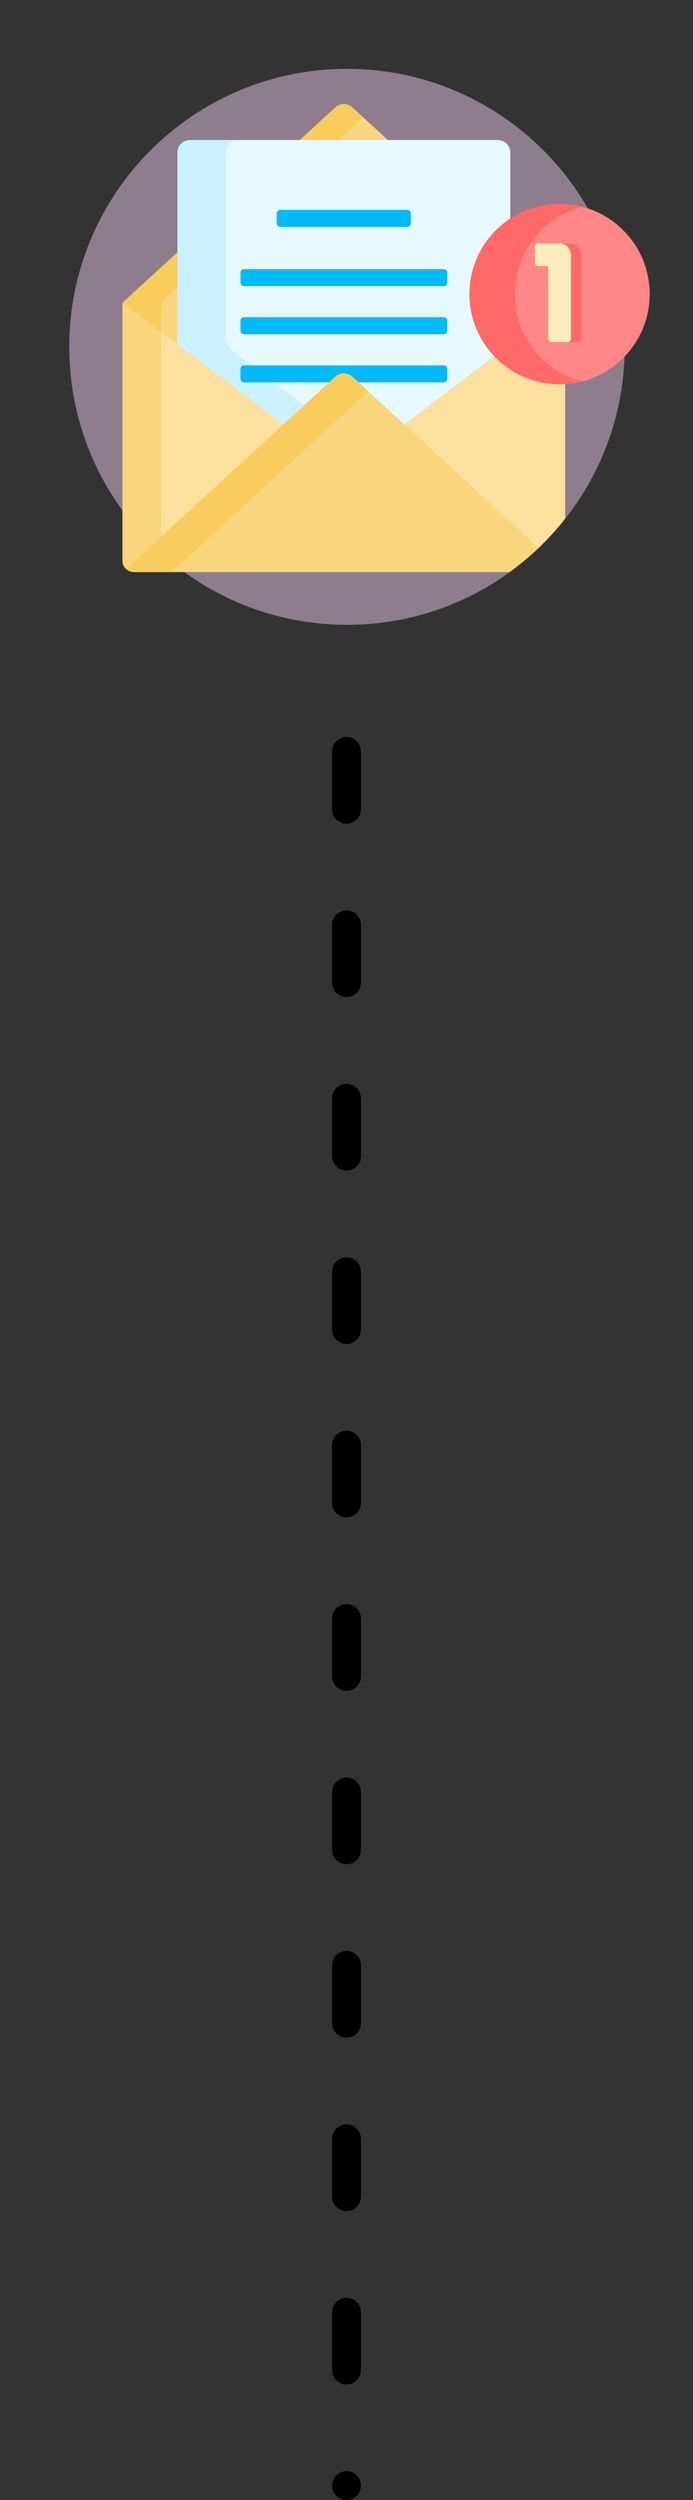 <svg width="48" height="173" viewBox="0 0 48 173" fill="none" xmlns="http://www.w3.org/2000/svg">
<rect x="0" y="0" width="48" height="173" fill="#333333" stroke="none"/>
<g clip-path="url(#clip0_3789_2893)">
<path d="M24.033 4.764C13.409 4.764 4.797 13.376 4.797 24C4.797 29.394 7.018 34.269 10.595 37.762L23.289 26.12C23.435 25.987 23.624 25.914 23.821 25.914C24.018 25.914 24.207 25.987 24.352 26.12L28.005 29.47L34.3 24.714C35.485 25.925 37.065 26.591 38.755 26.591C38.854 26.591 38.957 26.588 39.074 26.582V35.891H39.153C41.73 32.618 43.27 28.489 43.27 24C43.27 13.376 34.657 4.764 24.033 4.764Z" fill="#8D7D8D"/>
<path d="M12.656 39.508C15.844 41.851 19.779 43.236 24.038 43.236C28.297 43.236 32.233 41.851 35.42 39.508H12.656Z" fill="#8D7D8D"/>
<path d="M34.294 24.605C33.193 23.452 32.587 21.94 32.587 20.349C32.587 18.807 33.157 17.397 34.096 16.315L24.401 7.425C24.07 7.121 23.562 7.121 23.232 7.425L8.484 20.948L8.563 21.106L19.632 29.47L23.285 26.12C23.43 25.987 23.619 25.913 23.816 25.913C24.013 25.913 24.202 25.987 24.348 26.12L28.001 29.47L34.355 24.668L34.294 24.605Z" fill="#F9D67D"/>
<path d="M11.152 21.294C11.152 21.074 11.244 20.864 11.406 20.715L25.15 8.112L24.401 7.425C24.07 7.121 23.562 7.121 23.232 7.425L8.484 20.948L11.152 22.964V21.294Z" fill="#F8CC5D"/>
<path d="M19.633 29.47L23.286 26.12C23.432 25.986 23.62 25.913 23.818 25.913C24.015 25.913 24.204 25.986 24.349 26.12L28.002 29.47L34.357 24.668L34.296 24.604C33.195 23.452 32.588 21.94 32.588 20.348C32.588 18.208 33.686 16.32 35.346 15.214V10.556C35.346 10.079 34.959 9.691 34.482 9.691H13.154C12.676 9.691 12.289 10.079 12.289 10.556V23.92L19.633 29.47Z" fill="#E6F9FF"/>
<path d="M38.749 26.512C37.003 26.512 35.425 25.781 34.302 24.609L28.005 29.368L28 29.47L37.08 37.797L37.316 37.907C37.972 37.28 38.585 36.607 39.147 35.893V26.498C39.016 26.506 38.883 26.512 38.749 26.512Z" fill="#FBE09E"/>
<path d="M16.097 24.274C15.802 24.051 15.629 23.703 15.629 23.334V10.556C15.629 10.079 16.016 9.691 16.494 9.691H13.154C12.676 9.691 12.289 10.079 12.289 10.556V23.92L19.633 29.47L21.142 28.086L16.097 24.274Z" fill="#CCF1FE"/>
<path d="M19.451 29.635L19.627 29.368L8.484 20.948V38.8C8.484 39.022 8.577 39.222 8.725 39.365L9.028 39.194L19.451 29.635Z" fill="#FBE09E"/>
<path d="M11.152 22.964L8.484 20.948V38.8C8.484 39.022 8.577 39.222 8.725 39.365L9.028 39.194L11.152 37.246V22.964Z" fill="#F9D67D"/>
<path d="M28.214 15.699H19.407C19.277 15.699 19.172 15.594 19.172 15.464V14.757C19.172 14.627 19.277 14.521 19.407 14.521H28.214C28.344 14.521 28.45 14.627 28.45 14.757V15.464C28.45 15.594 28.344 15.699 28.214 15.699Z" fill="#00BAFC"/>
<path d="M30.741 19.799H16.892C16.762 19.799 16.656 19.693 16.656 19.563V18.857C16.656 18.727 16.762 18.621 16.892 18.621H30.741C30.871 18.621 30.977 18.727 30.977 18.857V19.563C30.977 19.693 30.871 19.799 30.741 19.799Z" fill="#00BAFC"/>
<path d="M30.741 23.129H16.892C16.762 23.129 16.656 23.023 16.656 22.893V22.187C16.656 22.057 16.762 21.951 16.892 21.951H30.741C30.871 21.951 30.977 22.057 30.977 22.187V22.893C30.977 23.023 30.871 23.129 30.741 23.129Z" fill="#00BAFC"/>
<path d="M30.741 26.46H16.892C16.762 26.46 16.656 26.355 16.656 26.224V25.518C16.656 25.388 16.762 25.282 16.892 25.282H30.741C30.871 25.282 30.977 25.388 30.977 25.518V26.224C30.977 26.355 30.871 26.46 30.741 26.46Z" fill="#00BAFC"/>
<path d="M24.402 26.062C24.072 25.759 23.564 25.759 23.233 26.062L8.727 39.366C8.868 39.502 9.06 39.586 9.271 39.586H35.304C36.014 39.072 36.687 38.512 37.319 37.908C37.319 37.908 37.319 37.907 37.319 37.907L24.402 26.062Z" fill="#F9D67D"/>
<path d="M25.513 27.08L24.402 26.062C24.072 25.759 23.564 25.759 23.233 26.062L8.727 39.366C8.868 39.502 9.06 39.586 9.271 39.586H11.876L25.513 27.08Z" fill="#F8CC5D"/>
<path d="M38.758 26.591C42.205 26.591 45 23.797 45 20.349C45 16.902 42.205 14.107 38.758 14.107C35.31 14.107 32.516 16.902 32.516 20.349C32.516 23.797 35.31 26.591 38.758 26.591Z" fill="#FF8787"/>
<path d="M39.488 16.846H38.758C39.191 16.846 39.543 17.197 39.543 17.631V23.436C39.543 23.566 39.438 23.672 39.307 23.672H40.038C40.168 23.672 40.273 23.566 40.273 23.436V17.631C40.273 17.197 39.922 16.846 39.488 16.846Z" fill="#FF6969"/>
<path d="M35.656 20.349C35.656 17.445 37.641 15.003 40.328 14.307C39.826 14.177 39.3 14.107 38.758 14.107C35.31 14.107 32.516 16.902 32.516 20.349C32.516 23.797 35.31 26.591 38.758 26.591C39.3 26.591 39.826 26.522 40.328 26.392C37.641 25.696 35.656 23.254 35.656 20.349Z" fill="#FF6969"/>
<path d="M39.308 23.672H38.209C38.079 23.672 37.973 23.566 37.973 23.436V18.416H37.282C37.152 18.416 37.047 18.311 37.047 18.18V17.081C37.047 16.951 37.152 16.846 37.282 16.846H38.758C39.192 16.846 39.544 17.197 39.544 17.631V23.436C39.544 23.566 39.438 23.672 39.308 23.672Z" fill="#FCEBBE"/>
</g>
<path d="M24 52L24 172" stroke="black" stroke-width="2" stroke-linecap="round" stroke-dasharray="4 8"/>
<defs>
<clipPath id="clip0_3789_2893">
<rect width="40.2" height="40.2" fill="white" transform="translate(4.797 3.9)"/>
</clipPath>
</defs>
</svg>
